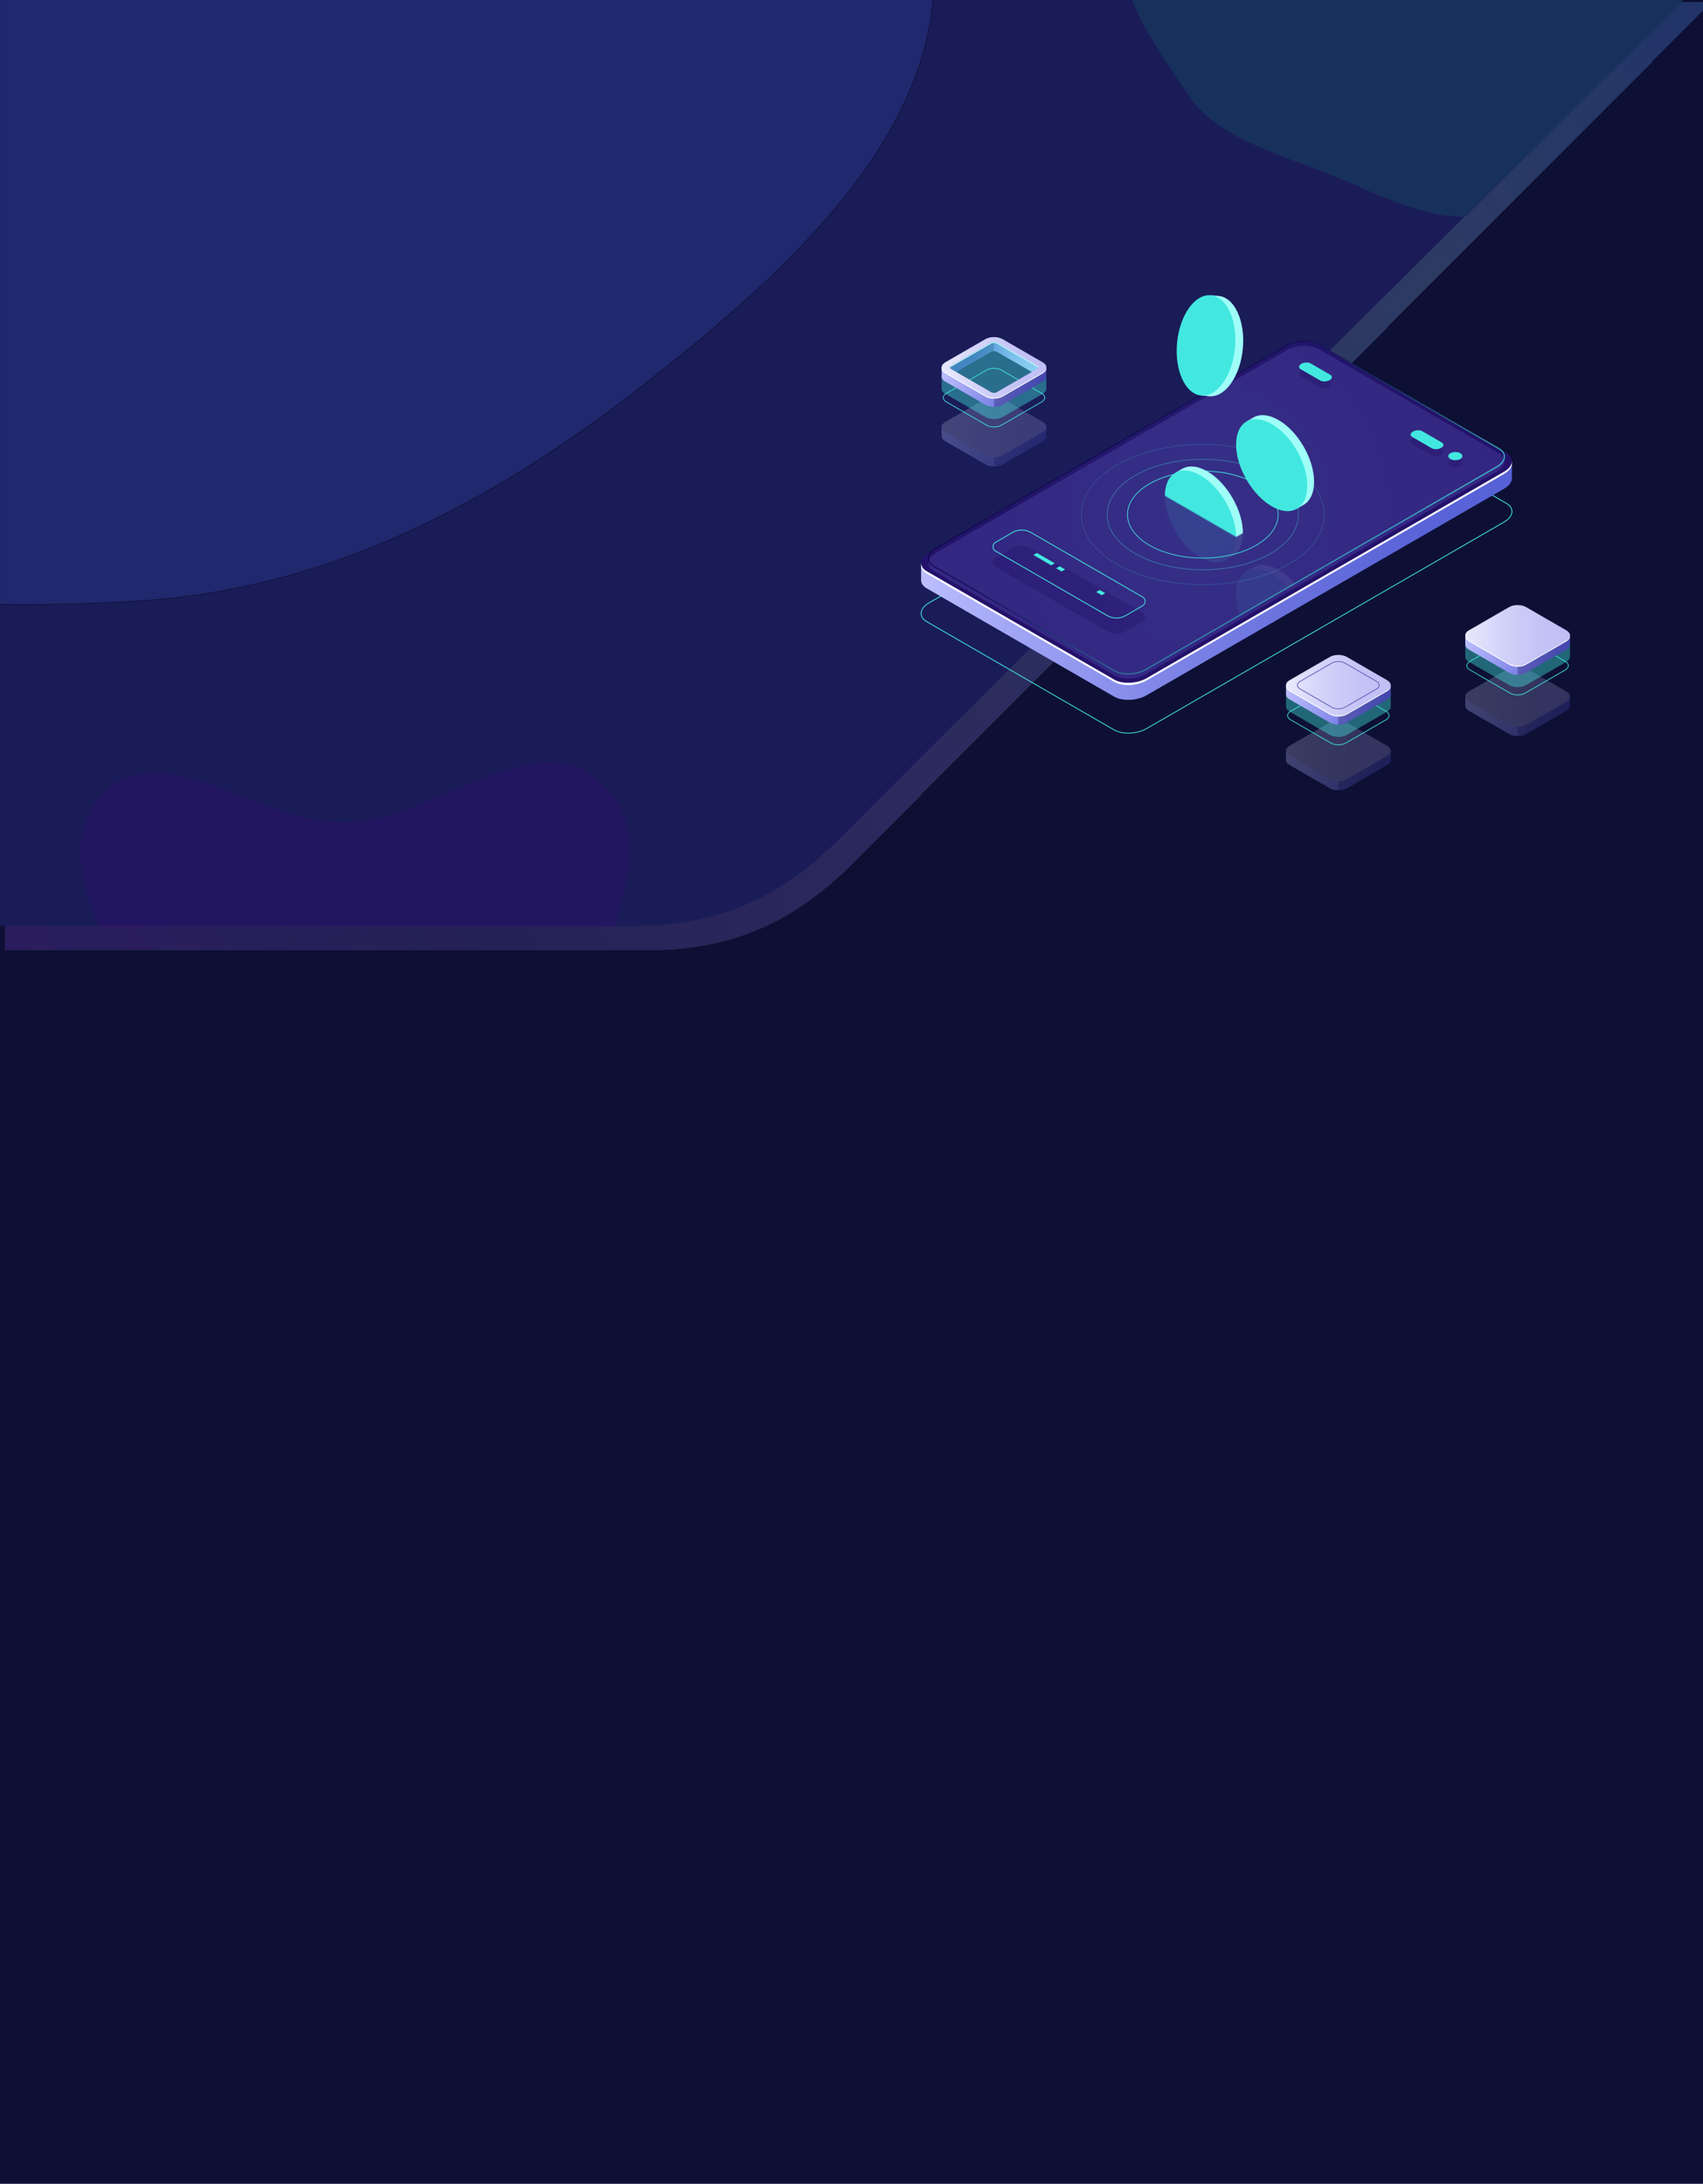 <?xml version="1.0" encoding="UTF-8"?> <svg xmlns="http://www.w3.org/2000/svg" width="1920" height="2462" viewBox="0 0 1920 2462" fill="none"><g clip-path="url(#clip0_98_1826)"><rect width="1920" height="2462" fill="#0D1034"></rect><g filter="url(#filter0_d_98_1826)"><path d="M722.263 1066.6H0V-2.764H1924.86C1637.55 285.705 1047.42 876.1 964.193 961.083C892.755 1034.03 823.126 1066.6 722.263 1066.6Z" fill="url(#paint0_linear_98_1826)" shape-rendering="crispEdges"></path></g><path d="M712.734 1043.88H0V-2.764H1899.46C1615.95 279.575 1033.6 857.424 951.471 940.601C880.975 1011.99 812.266 1043.88 712.734 1043.88Z" fill="#1A1C58"></path><mask id="mask0_98_1826" style="mask-type:alpha" maskUnits="userSpaceOnUse" x="0" y="-2" width="1900" height="1048"><path d="M712.734 1045.22H0V-1.427H1899.46C1615.95 280.912 1033.6 858.761 951.471 941.937C880.975 1013.33 812.266 1045.22 712.734 1045.22Z" fill="#0F0F17"></path></mask><g mask="url(#mask0_98_1826)"><g opacity="0.3" filter="url(#filter1_f_98_1826)"><path fill-rule="evenodd" clip-rule="evenodd" d="M156.361 -759.041C387.911 -766.98 566.834 -615.95 728.774 -484.254C888.094 -354.687 1052.52 -210.704 1053.32 -29.593C1054.13 151.946 895.061 300.413 732.844 428.301C571.418 555.565 383.123 663.585 156.361 677.552C-88.059 692.608 -391.377 672.482 -517.049 505.289C-639.296 342.653 -404.47 158.39 -375.17 -29.593C-352.814 -173.02 -459.82 -321.542 -368.676 -446.624C-254.801 -602.901 -70.755 -751.253 156.361 -759.041Z" fill="#3C61D5" fill-opacity="0.6"></path><path fill-rule="evenodd" clip-rule="evenodd" d="M156.361 -759.041C387.911 -766.98 566.834 -615.95 728.774 -484.254C888.094 -354.687 1052.52 -210.704 1053.32 -29.593C1054.13 151.946 895.061 300.413 732.844 428.301C571.418 555.565 383.123 663.585 156.361 677.552C-88.059 692.608 -391.377 672.482 -517.049 505.289C-639.296 342.653 -404.47 158.39 -375.17 -29.593C-352.814 -173.02 -459.82 -321.542 -368.676 -446.624C-254.801 -602.901 -70.755 -751.253 156.361 -759.041Z" stroke="black"></path></g><g filter="url(#filter2_f_98_1826)"><path fill-rule="evenodd" clip-rule="evenodd" d="M1573.92 -70.873C1678.94 -72.791 1791.24 -163.709 1868.91 -110.274C1946.08 -57.178 1880.56 40.339 1842.08 113.63C1812.26 170.428 1761.91 223.043 1684.54 240.894C1617.06 256.463 1555.9 218.443 1493.1 194.147C1433.49 171.084 1370.46 152.829 1340.23 107.687C1296.2 41.921 1227.69 -47.403 1296.29 -99.816C1365.38 -152.612 1475.66 -69.079 1573.92 -70.873Z" fill="#18305C"></path></g><g filter="url(#filter3_f_98_1826)"><path fill-rule="evenodd" clip-rule="evenodd" d="M388.61 927.142C490.556 924.831 599.56 815.271 674.945 879.662C749.852 943.645 686.254 1061.16 648.903 1149.48C619.958 1217.92 571.082 1281.32 495.984 1302.83C430.485 1321.59 371.123 1275.78 310.168 1246.5C252.307 1218.71 191.122 1196.71 161.785 1142.31C119.046 1063.06 52.548 955.424 119.129 892.264C186.195 828.644 293.235 929.304 388.61 927.142Z" fill="#49008B" fill-opacity="0.2"></path></g></g><g clip-path="url(#clip1_98_1826)"><path d="M1271.99 827C1265.93 827 1260.15 825.783 1255.85 823.279L1044.56 701.226C1040.32 698.769 1038 695.371 1038 691.627C1038 687.15 1041.35 682.626 1047.2 679.25L1450.14 446.488C1461.09 440.15 1477.75 439.484 1487.25 444.972L1698.51 567.025C1702.76 569.483 1705.08 572.881 1705.08 576.624C1705.08 581.102 1701.73 585.626 1695.88 589.002L1292.94 821.764C1286.95 825.231 1279.26 827 1271.96 827H1271.99ZM1256.29 822.499C1265.54 827.849 1281.79 827.16 1292.48 820.983L1695.42 588.198C1700.97 584.983 1704.16 580.758 1704.16 576.624C1704.16 573.226 1701.98 570.103 1698.06 567.829L1486.79 445.776C1477.54 440.425 1461.29 441.114 1450.6 447.292L1047.66 680.054C1042.11 683.269 1038.92 687.494 1038.92 691.627C1038.92 695.026 1041.1 698.149 1045.02 700.423L1256.29 822.476V822.499Z" fill="#42E8E0"></path><path d="M1704.64 520.225L1674.3 525.461L1487.04 417.278C1477.65 411.858 1461.25 412.524 1450.39 418.793L1092.11 625.767L1038.46 634.999V654.036C1038.44 657.503 1040.5 660.81 1044.77 663.29L1256.04 785.343C1265.42 790.763 1281.83 790.097 1292.69 783.828L1695.62 551.043C1701.45 547.667 1704.48 543.373 1704.57 539.262H1704.6V520.225H1704.64Z" fill="url(#paint1_linear_98_1826)"></path><path d="M1256.06 766.191L1044.79 644.138C1035.41 638.719 1036.58 629.235 1047.43 622.965L1450.37 390.18C1461.22 383.911 1477.63 383.222 1487.02 388.665L1698.28 510.718C1707.67 516.137 1706.5 525.622 1695.65 531.891L1292.73 764.676C1281.88 770.945 1265.47 771.634 1256.08 766.191H1256.06Z" fill="#24126A"></path><path d="M1695.67 531.891L1292.73 764.676C1281.88 770.945 1265.47 771.634 1256.08 766.191L1044.79 644.138C1041.03 641.957 1038.99 639.132 1038.55 636.124C1037.98 640.028 1040 643.84 1044.79 646.618L1256.06 768.671C1265.45 774.091 1281.85 773.425 1292.71 767.156L1695.65 534.371C1702.14 530.628 1705.15 525.713 1704.5 521.212C1703.95 524.979 1700.97 528.814 1695.65 531.891H1695.67Z" fill="white"></path><path opacity="0.51" d="M1256.5 761.461L1052.73 643.725C1043.65 638.466 1044.79 629.303 1055.28 623.241L1450.76 394.819C1461.25 388.757 1477.13 388.091 1486.21 393.349L1689.95 511.085C1699.04 516.344 1697.89 525.507 1687.41 531.569L1291.95 759.991C1281.46 766.053 1265.58 766.719 1256.5 761.461Z" fill="#453C9E"></path><path style="mix-blend-mode:lighten" opacity="0.8" d="M1271.89 760.404C1266 760.404 1260.37 759.21 1256.17 756.799L1052.41 639.04C1048.24 636.629 1045.94 633.276 1045.94 629.579C1045.94 625.17 1049.22 620.738 1054.96 617.408L1450.44 389.009C1461.09 382.855 1477.31 382.189 1486.56 387.54L1690.3 505.276C1694.48 507.687 1696.77 511.039 1696.77 514.737C1696.77 519.146 1693.49 523.578 1687.75 526.908L1292.27 755.306C1286.44 758.659 1278.96 760.381 1271.87 760.381L1271.89 760.404ZM1256.82 755.651C1265.72 760.795 1281.33 760.129 1291.63 754.181L1687.09 525.782C1692.39 522.705 1695.44 518.686 1695.44 514.76C1695.44 511.545 1693.37 508.605 1689.63 506.424L1485.89 388.688C1476.99 383.544 1461.38 384.21 1451.08 390.157L1055.62 618.556C1050.32 621.634 1047.27 625.652 1047.27 629.579C1047.27 632.794 1049.34 635.733 1053.08 637.915L1256.82 755.651Z" fill="url(#paint2_linear_98_1826)"></path><g opacity="0.1"><path style="mix-blend-mode:lighten" opacity="0.5" d="M1256.5 756.202L1052.73 638.466C1043.65 633.207 1044.79 624.045 1055.28 617.982L1450.76 389.56C1461.25 383.498 1477.13 382.832 1486.21 388.091L1689.95 505.827C1699.04 511.085 1697.89 520.248 1687.41 526.31L1291.95 754.732C1281.46 760.795 1265.58 761.461 1256.5 756.202Z" fill="url(#paint3_radial_98_1826)"></path><mask id="mask1_98_1826" style="mask-type:luminance" maskUnits="userSpaceOnUse" x="1046" y="384" width="651" height="376"><path d="M1256.5 756.202L1052.73 638.466C1043.65 633.207 1044.79 624.045 1055.28 617.982L1450.76 389.56C1461.25 383.498 1477.13 382.832 1486.21 388.091L1689.95 505.827C1699.04 511.085 1697.89 520.248 1687.41 526.31L1291.95 754.732C1281.46 760.795 1265.58 761.461 1256.5 756.202Z" fill="white"></path></mask><g mask="url(#mask1_98_1826)"><path d="M1481.53 711.996C1481.53 686.392 1463.56 655.253 1441.4 642.439C1430.29 636.032 1420.24 635.435 1412.98 639.66L1405.39 644.092L1407.59 644.299C1403.6 649.19 1401.26 656.424 1401.26 665.632C1401.26 691.237 1419.23 722.376 1441.4 735.19C1449.01 739.599 1456.13 741.252 1462.19 740.495L1462.03 742.538L1469.74 738.038L1469.83 737.992L1470.15 737.808C1477.2 733.514 1481.56 724.627 1481.56 712.019L1481.53 711.996Z" fill="#9FFFF8"></path><path d="M1462.09 742.498C1477.76 733.443 1477.77 704.082 1462.09 676.92C1446.42 649.758 1421.01 635.08 1405.34 644.135C1389.66 653.191 1389.66 682.551 1405.33 709.713C1421 736.875 1446.41 751.553 1462.09 742.498Z" fill="#42E8E0"></path></g></g><path opacity="0.4" d="M1646.44 525.392C1643.32 527.183 1638.3 527.183 1635.18 525.392C1632.05 523.601 1632.05 520.684 1635.18 518.893C1638.3 517.102 1643.32 517.102 1646.44 518.893C1649.56 520.684 1649.56 523.601 1646.44 525.392Z" fill="#24126A"></path><path opacity="0.4" d="M1603.46 494.046L1625.51 506.791C1628.2 508.353 1627.88 511.062 1624.76 512.854C1621.64 514.645 1616.93 514.851 1614.25 513.29L1592.19 500.545C1589.51 498.983 1589.83 496.274 1592.95 494.482C1596.07 492.691 1600.77 492.485 1603.46 494.046Z" fill="#24126A"></path><path opacity="0.4" d="M1477.7 417.645L1499.75 430.39C1502.44 431.952 1502.12 434.662 1499 436.453C1495.88 438.244 1491.17 438.451 1488.49 436.889L1466.43 424.144C1463.75 422.583 1464.07 419.873 1467.19 418.082C1470.31 416.29 1475.02 416.084 1477.7 417.645Z" fill="#24126A"></path><path d="M1646.44 517.469C1643.32 519.26 1638.3 519.26 1635.18 517.469C1632.05 515.678 1632.05 512.762 1635.18 510.971C1638.3 509.179 1643.32 509.179 1646.44 510.971C1649.56 512.762 1649.56 515.678 1646.44 517.469Z" fill="#42E8E0"></path><path d="M1603.46 486.124L1625.51 498.869C1628.2 500.43 1627.88 503.14 1624.76 504.931C1621.64 506.722 1616.93 506.929 1614.25 505.367L1592.19 492.622C1589.51 491.061 1589.83 488.351 1592.95 486.56C1596.07 484.769 1600.77 484.562 1603.46 486.124Z" fill="#42E8E0"></path><path d="M1477.7 409.746L1499.75 422.491C1502.44 424.052 1502.12 426.762 1499 428.553C1495.88 430.344 1491.17 430.551 1488.49 428.989L1466.43 416.244C1463.75 414.683 1464.07 411.973 1467.19 410.182C1470.31 408.391 1475.02 408.184 1477.7 409.746Z" fill="#42E8E0"></path><g opacity="0.3"><path d="M1770 795.539V785.251L1767.15 783.667C1766.35 788.535 1760.64 791.727 1755.86 792.393L1723.34 811.43L1709.14 816.551L1663.84 793.151L1664.89 792.554C1661.02 790.74 1658.93 786.606 1656.84 782.817L1653.79 784.631L1651.97 785.136V795.7C1651.97 797.721 1653.3 799.741 1655.97 801.257L1701.36 827.482C1706.68 830.559 1715.31 830.559 1720.64 827.482L1766.03 801.257C1768.65 799.741 1769.98 797.767 1770.02 795.792C1770.02 795.7 1770.02 795.608 1770.02 795.516L1770 795.539Z" fill="url(#paint4_linear_98_1826)"></path><path opacity="0.3" d="M1755.86 792.37L1723.35 811.407L1711 815.862V829.778C1714.49 829.778 1717.97 829.02 1720.64 827.482L1766.03 801.257C1768.65 799.742 1769.98 797.767 1770.02 795.792C1770.02 795.7 1770.02 795.608 1770.02 795.516V785.228L1767.43 783.782H1767.15C1766.26 788.558 1760.61 791.704 1755.89 792.37H1755.86Z" fill="#0F054C"></path><path d="M1701.34 817.033L1655.94 790.809C1650.62 787.731 1650.62 782.748 1655.94 779.671L1701.34 753.446C1706.66 750.369 1715.29 750.369 1720.61 753.446L1766.01 779.671C1771.33 782.748 1771.33 787.731 1766.01 790.809L1720.61 817.033C1715.29 820.11 1706.66 820.11 1701.34 817.033Z" fill="url(#paint5_linear_98_1826)"></path><g opacity="0.3"><path d="M1701.34 817.033L1655.94 790.809C1650.62 787.731 1650.62 782.748 1655.94 779.671L1701.34 753.446C1706.66 750.369 1715.29 750.369 1720.61 753.446L1766.01 779.671C1771.33 782.748 1771.33 787.731 1766.01 790.809L1720.61 817.033C1715.29 820.11 1706.66 820.11 1701.34 817.033Z" fill="#0F054C"></path></g></g><path d="M1710.98 783.874C1707.88 783.874 1704.78 783.185 1702.42 781.83L1657.02 755.605C1654.66 754.25 1653.37 752.413 1653.37 750.438C1653.37 748.463 1654.68 746.626 1657.02 745.271L1702.42 719.046C1707.14 716.337 1714.81 716.314 1719.54 719.046L1764.93 745.271C1767.29 746.626 1768.58 748.463 1768.58 750.438C1768.58 752.413 1767.27 754.25 1764.93 755.605L1719.54 781.83C1717.17 783.185 1714.07 783.874 1710.98 783.874ZM1710.98 717.783C1708.02 717.783 1705.05 718.426 1702.81 719.735L1657.41 745.96C1655.3 747.177 1654.15 748.762 1654.15 750.438C1654.15 752.114 1655.3 753.699 1657.41 754.916L1702.81 781.141C1707.3 783.736 1714.62 783.736 1719.12 781.141L1764.52 754.916C1766.63 753.699 1767.77 752.114 1767.77 750.438C1767.77 748.762 1766.63 747.177 1764.52 745.96L1719.12 719.735C1716.87 718.426 1713.91 717.783 1710.95 717.783H1710.98Z" fill="#42E8E0"></path><path opacity="0.4" d="M1770 740.38V724.833L1767.15 723.249C1766.35 728.117 1760.64 731.309 1755.86 731.975L1723.34 751.012L1709.14 756.133L1663.84 732.733L1664.89 732.136C1661.02 730.322 1658.93 726.188 1656.84 722.399L1653.79 724.213L1651.97 724.718V740.541C1651.97 742.561 1653.3 744.582 1655.97 746.098L1701.36 772.323C1706.68 775.4 1715.31 775.4 1720.64 772.323L1766.03 746.098C1768.65 744.582 1769.98 742.607 1770.02 740.632C1770.02 740.541 1770.02 740.449 1770.02 740.357L1770 740.38Z" fill="#42E8E0"></path><path d="M1770 726.556V716.268L1767.15 714.683C1766.35 719.552 1760.64 722.744 1755.86 723.41L1723.34 742.447L1709.14 747.568L1663.84 724.167L1664.89 723.57C1661.02 721.756 1658.93 717.623 1656.84 713.834L1653.79 715.648L1651.97 716.153V726.716C1651.97 728.737 1653.3 730.758 1655.97 732.274L1701.36 758.498C1706.68 761.576 1715.31 761.576 1720.64 758.498L1766.03 732.274C1768.65 730.758 1769.98 728.783 1770.02 726.808C1770.02 726.716 1770.02 726.625 1770.02 726.533L1770 726.556Z" fill="url(#paint6_linear_98_1826)"></path><path opacity="0.3" d="M1755.86 723.387L1723.35 742.424L1711 746.879V760.795C1714.49 760.795 1717.97 760.037 1720.64 758.498L1766.03 732.274C1768.65 730.758 1769.98 728.783 1770.02 726.808C1770.02 726.716 1770.02 726.625 1770.02 726.533V716.245L1767.43 714.798H1767.15C1766.26 719.575 1760.61 722.721 1755.89 723.387H1755.86Z" fill="#0F054C"></path><path d="M1701.34 748.05L1655.94 721.825C1650.62 718.748 1650.62 713.765 1655.94 710.688L1701.34 684.463C1706.66 681.386 1715.29 681.386 1720.61 684.463L1766.01 710.688C1771.33 713.765 1771.33 718.748 1766.01 721.825L1720.61 748.05C1715.29 751.127 1706.66 751.127 1701.34 748.05Z" fill="url(#paint7_linear_98_1826)"></path><path d="M1766.01 721.825L1720.61 748.05C1715.29 751.127 1706.66 751.127 1701.34 748.05L1655.94 721.825C1653.56 720.447 1652.25 718.702 1652 716.888C1651.68 719.115 1653.01 721.389 1655.94 723.088L1701.34 749.313C1706.66 752.39 1715.29 752.39 1720.61 749.313L1766.01 723.088C1768.94 721.389 1770.25 719.092 1769.95 716.888C1769.7 718.679 1768.39 720.447 1766.01 721.825Z" fill="white"></path><g opacity="0.3"><path d="M1567.89 856.738V846.45L1565.04 844.866C1564.24 849.734 1558.53 852.926 1553.75 853.592L1521.23 872.629L1507.03 877.75L1461.73 854.35L1462.78 853.753C1458.91 851.938 1456.82 847.805 1454.73 844.016L1451.68 845.83L1449.86 846.335V856.899C1449.86 858.92 1451.19 860.94 1453.86 862.456L1499.25 888.681C1504.57 891.758 1513.2 891.758 1518.53 888.681L1563.92 862.456C1566.54 860.94 1567.87 858.965 1567.91 856.991C1567.91 856.899 1567.91 856.807 1567.91 856.715L1567.89 856.738Z" fill="url(#paint8_linear_98_1826)"></path><path opacity="0.3" d="M1553.75 853.569L1521.23 872.606L1508.89 877.061V890.977C1512.38 890.977 1515.86 890.219 1518.53 888.681L1563.92 862.456C1566.54 860.94 1567.87 858.965 1567.91 856.991C1567.91 856.899 1567.91 856.807 1567.91 856.715V846.427L1565.32 844.98H1565.04C1564.15 849.757 1558.5 852.903 1553.78 853.569H1553.75Z" fill="#0F054C"></path><path d="M1499.23 878.232L1453.83 852.007C1448.51 848.93 1448.51 843.947 1453.83 840.87L1499.23 814.645C1504.55 811.568 1513.18 811.568 1518.5 814.645L1563.9 840.87C1569.22 843.947 1569.22 848.93 1563.9 852.007L1518.5 878.232C1513.18 881.309 1504.55 881.309 1499.23 878.232Z" fill="url(#paint9_linear_98_1826)"></path><g opacity="0.3"><path d="M1499.23 878.232L1453.83 852.007C1448.51 848.93 1448.51 843.947 1453.83 840.87L1499.23 814.645C1504.55 811.568 1513.18 811.568 1518.5 814.645L1563.9 840.87C1569.22 843.947 1569.22 848.93 1563.9 852.007L1518.5 878.232C1513.18 881.309 1504.55 881.309 1499.23 878.232Z" fill="#0F054C"></path></g></g><path d="M1508.86 840.089C1505.77 840.089 1502.67 839.4 1500.3 838.045L1454.91 811.821C1452.55 810.466 1451.26 808.629 1451.26 806.654C1451.26 804.679 1452.57 802.842 1454.91 801.487L1500.3 775.262C1505.03 772.529 1512.7 772.529 1517.42 775.262L1562.82 801.487C1565.18 802.842 1566.47 804.679 1566.47 806.654C1566.47 808.629 1565.16 810.466 1562.82 811.821L1517.42 838.045C1515.06 839.4 1511.96 840.089 1508.86 840.089ZM1500.72 837.356C1505.22 839.951 1512.54 839.951 1517.03 837.356L1562.43 811.132C1564.54 809.914 1565.69 808.33 1565.69 806.654C1565.69 804.977 1564.54 803.393 1562.43 802.176L1517.03 775.951C1512.54 773.356 1505.22 773.356 1500.72 775.951L1455.33 802.176C1453.24 803.393 1452.07 804.977 1452.07 806.654C1452.07 808.33 1453.21 809.914 1455.33 811.132L1500.72 837.356Z" fill="#42E8E0"></path><path opacity="0.4" d="M1567.89 796.572V781.026L1565.04 779.441C1564.24 784.31 1558.53 787.502 1553.75 788.168L1521.23 807.205L1507.03 812.326L1461.73 788.925L1462.78 788.328C1458.91 786.514 1456.82 782.381 1454.73 778.592L1451.68 780.406L1449.86 780.911V796.733C1449.86 798.754 1451.19 800.775 1453.86 802.29L1499.25 828.515C1504.57 831.592 1513.2 831.592 1518.53 828.515L1563.92 802.29C1566.54 800.775 1567.87 798.8 1567.91 796.825C1567.91 796.733 1567.91 796.641 1567.91 796.549L1567.89 796.572Z" fill="#42E8E0"></path><path d="M1567.89 782.748V772.46L1565.04 770.876C1564.24 775.744 1558.53 778.936 1553.75 779.602L1521.23 798.639L1507.03 803.76L1461.73 780.36L1462.78 779.763C1458.91 777.949 1456.82 773.815 1454.73 770.026L1451.68 771.84L1449.86 772.346V782.909C1449.86 784.93 1451.19 786.951 1453.86 788.466L1499.25 814.691C1504.57 817.768 1513.2 817.768 1518.53 814.691L1563.92 788.466C1566.54 786.951 1567.87 784.976 1567.91 783.001C1567.91 782.909 1567.91 782.817 1567.91 782.725L1567.89 782.748Z" fill="url(#paint10_linear_98_1826)"></path><path opacity="0.3" d="M1553.75 779.602L1521.23 798.639L1508.89 803.094V817.01C1512.38 817.01 1515.86 816.253 1518.53 814.714L1563.92 788.489C1566.54 786.974 1567.87 784.999 1567.91 783.024C1567.91 782.932 1567.91 782.84 1567.91 782.748V772.46L1565.32 771.014H1565.04C1564.15 775.79 1558.5 778.936 1553.78 779.602H1553.75Z" fill="#0F054C"></path><path d="M1499.23 804.242L1453.83 778.018C1448.51 774.941 1448.51 769.957 1453.83 766.88L1499.23 740.655C1504.55 737.578 1513.18 737.578 1518.5 740.655L1563.9 766.88C1569.22 769.957 1569.22 774.941 1563.9 778.018L1518.5 804.242C1513.18 807.32 1504.55 807.32 1499.23 804.242Z" fill="url(#paint11_linear_98_1826)"></path><path d="M1508.86 799.489C1506.06 799.489 1503.27 798.869 1501.13 797.652L1465.68 777.168C1463.54 775.928 1462.37 774.275 1462.37 772.46C1462.37 770.646 1463.54 768.993 1465.68 767.776L1501.13 747.292C1505.4 744.835 1512.33 744.835 1516.6 747.292L1552.05 767.776C1554.19 769.016 1555.36 770.669 1555.36 772.483C1555.36 774.275 1554.19 775.951 1552.05 777.168L1516.6 797.652C1514.46 798.892 1511.66 799.489 1508.86 799.489ZM1501.54 796.963C1505.58 799.305 1512.17 799.305 1516.21 796.963L1551.66 776.479C1553.55 775.4 1554.58 773.976 1554.58 772.483C1554.58 770.991 1553.55 769.567 1551.66 768.465L1516.21 747.981C1512.17 745.639 1505.58 745.639 1501.54 747.981L1466.09 768.465C1464.21 769.544 1463.17 770.968 1463.17 772.46C1463.17 773.953 1464.21 775.377 1466.09 776.456L1501.54 796.94V796.963Z" fill="#5351AF"></path><path d="M1563.9 778.018L1518.5 804.242C1513.18 807.32 1504.55 807.32 1499.23 804.242L1453.83 778.018C1451.45 776.64 1450.14 774.895 1449.89 773.08C1449.56 775.308 1450.9 777.581 1453.83 779.281L1499.23 805.505C1504.55 808.583 1513.18 808.583 1518.5 805.505L1563.9 779.281C1566.83 777.581 1568.14 775.285 1567.84 773.08C1567.59 774.872 1566.28 776.64 1563.9 778.018Z" fill="white"></path><g opacity="0.3"><path d="M1179.66 491.635V481.347L1176.82 479.763C1176.01 484.631 1170.3 487.823 1165.53 488.489L1133.01 507.526L1118.8 512.647L1073.5 489.247L1074.56 488.65C1070.68 486.836 1068.59 482.702 1066.5 478.913L1063.45 480.727L1061.64 481.232V491.796C1061.64 493.817 1062.97 495.837 1065.63 497.353L1111.02 523.578C1116.35 526.655 1124.98 526.655 1130.3 523.578L1175.69 497.353C1178.31 495.837 1179.64 493.862 1179.69 491.888C1179.69 491.796 1179.69 491.704 1179.69 491.612L1179.66 491.635Z" fill="url(#paint12_linear_98_1826)"></path><path opacity="0.3" d="M1165.53 488.489L1133.01 507.526L1120.66 511.981V525.897C1124.15 525.897 1127.64 525.139 1130.3 523.601L1175.69 497.376C1178.31 495.86 1179.64 493.885 1179.69 491.911C1179.69 491.819 1179.69 491.727 1179.69 491.635V481.347L1177.09 479.9H1176.82C1175.92 484.677 1170.28 487.823 1165.55 488.489H1165.53Z" fill="#0F054C"></path><path d="M1111.02 513.152L1065.63 486.927C1060.31 483.85 1060.31 478.867 1065.63 475.79L1111.02 449.565C1116.35 446.488 1124.98 446.488 1130.3 449.565L1175.69 475.79C1181.02 478.867 1181.02 483.85 1175.69 486.927L1130.3 513.152C1124.98 516.229 1116.35 516.229 1111.02 513.152Z" fill="url(#paint13_linear_98_1826)"></path><g opacity="0.3"><path d="M1111.02 513.152L1065.63 486.927C1060.31 483.85 1060.31 478.867 1065.63 475.79L1111.02 449.565C1116.35 446.488 1124.98 446.488 1130.3 449.565L1175.69 475.79C1181.02 478.867 1181.02 483.85 1175.69 486.927L1130.3 513.152C1124.98 516.229 1116.35 516.229 1111.02 513.152Z" fill="#0F054C"></path></g></g><path d="M1120.66 481.715C1117.56 481.715 1114.47 481.026 1112.1 479.671L1066.71 453.446C1064.35 452.091 1063.06 450.254 1063.06 448.279C1063.06 446.304 1064.37 444.467 1066.71 443.112L1112.1 416.887C1116.83 414.155 1124.49 414.155 1129.22 416.887L1174.61 443.112C1176.98 444.467 1178.26 446.304 1178.26 448.279C1178.26 450.254 1176.96 452.091 1174.61 453.446L1129.22 479.671C1126.86 481.026 1123.76 481.715 1120.66 481.715ZM1120.66 415.624C1117.7 415.624 1114.76 416.267 1112.49 417.576L1067.1 443.801C1064.99 445.018 1063.84 446.603 1063.84 448.279C1063.84 449.955 1064.99 451.54 1067.1 452.757L1112.49 478.982C1116.99 481.577 1124.31 481.577 1128.81 478.982L1174.2 452.757C1176.31 451.54 1177.46 449.955 1177.46 448.279C1177.46 446.603 1176.31 445.018 1174.2 443.801L1128.81 417.576C1126.56 416.267 1123.6 415.624 1120.64 415.624H1120.66Z" fill="#42E8E0"></path><path opacity="0.4" d="M1179.66 438.221V422.674L1176.82 421.09C1176.01 425.958 1170.3 429.15 1165.53 429.816L1133.01 448.853L1118.8 453.974L1073.5 430.574L1074.56 429.977C1070.68 428.163 1068.59 424.029 1066.5 420.24L1063.45 422.054L1061.64 422.56V438.382C1061.64 440.403 1062.97 442.423 1065.63 443.939L1111.02 470.164C1116.35 473.241 1124.98 473.241 1130.3 470.164L1175.69 443.939C1178.31 442.423 1179.64 440.448 1179.69 438.474C1179.69 438.382 1179.69 438.29 1179.69 438.198L1179.66 438.221Z" fill="#42E8E0"></path><path d="M1179.66 424.397V414.109L1176.82 412.524C1176.01 417.393 1170.3 420.585 1165.53 421.251L1133.01 440.288L1118.8 445.409L1073.5 422.008L1074.56 421.411C1070.68 419.597 1068.59 415.464 1066.5 411.675L1063.45 413.489L1061.64 413.994V424.557C1061.64 426.578 1062.97 428.599 1065.63 430.115L1111.02 456.339C1116.35 459.417 1124.98 459.417 1130.3 456.339L1175.69 430.115C1178.31 428.599 1179.64 426.624 1179.69 424.649C1179.69 424.557 1179.69 424.466 1179.69 424.374L1179.66 424.397Z" fill="url(#paint14_linear_98_1826)"></path><path opacity="0.3" d="M1165.53 421.228L1133.01 440.265L1120.66 444.72V458.636C1124.15 458.636 1127.64 457.878 1130.3 456.339L1175.69 430.115C1178.31 428.599 1179.64 426.624 1179.69 424.649C1179.69 424.557 1179.69 424.466 1179.69 424.374V414.086L1177.09 412.639H1176.82C1175.92 417.416 1170.28 420.562 1165.55 421.228H1165.53Z" fill="#0F054C"></path><path d="M1074.56 421.388L1117.56 396.541C1119.26 395.554 1122.04 395.554 1123.74 396.541L1166.01 420.952L1165.55 421.228C1170.32 420.562 1176.04 417.37 1176.84 412.501L1129.41 386.093L1115.61 382.442L1104.37 389.055L1066.5 411.652C1068.59 415.418 1070.68 419.574 1074.56 421.388Z" fill="url(#paint15_linear_98_1826)"></path><path opacity="0.3" d="M1120.66 383.797L1115.61 382.465L1104.37 389.078L1066.5 411.675C1068.59 415.441 1070.68 419.597 1074.56 421.411L1117.56 396.564C1118.41 396.082 1119.54 395.83 1120.66 395.83V383.819V383.797Z" fill="#0F054C"></path><path d="M1111.02 445.891L1065.63 419.666C1060.31 416.589 1060.31 411.606 1065.63 408.529L1111.02 382.304C1116.35 379.227 1124.98 379.227 1130.3 382.304L1175.69 408.529C1181.02 411.606 1181.02 416.589 1175.69 419.666L1130.3 445.891C1124.98 448.968 1116.35 448.968 1111.02 445.891ZM1123.74 386.093C1122.04 385.105 1119.26 385.105 1117.56 386.093L1072.17 412.318C1070.47 413.305 1070.47 414.89 1072.17 415.877L1117.56 442.102C1119.26 443.089 1122.04 443.089 1123.74 442.102L1169.13 415.877C1170.83 414.89 1170.83 413.305 1169.13 412.318L1123.74 386.093Z" fill="url(#paint16_linear_98_1826)"></path><path d="M1169.13 412.318L1123.74 386.093C1122.04 385.105 1119.26 385.105 1117.56 386.093L1072.17 412.318C1071.05 412.984 1070.66 413.902 1071.05 414.752C1071.23 414.338 1071.62 413.948 1072.17 413.604L1117.56 387.379C1119.26 386.391 1122.04 386.391 1123.74 387.379L1169.13 413.604C1169.7 413.925 1170.07 414.338 1170.25 414.752C1170.64 413.902 1170.25 412.984 1169.13 412.318Z" fill="white"></path><path d="M1175.69 419.666L1130.3 445.891C1124.98 448.968 1116.35 448.968 1111.02 445.891L1065.63 419.666C1063.24 418.288 1061.94 416.543 1061.68 414.729C1061.36 416.956 1062.69 419.23 1065.63 420.929L1111.02 447.154C1116.35 450.231 1124.98 450.231 1130.3 447.154L1175.69 420.929C1178.63 419.23 1179.94 416.933 1179.64 414.729C1179.39 416.52 1178.08 418.288 1175.69 419.666Z" fill="white"></path><path d="M1112.29 445.156L1066.89 418.931C1062.28 416.267 1062.28 411.927 1066.89 409.263L1112.29 383.039C1116.9 380.375 1124.4 380.375 1128.99 383.039L1174.38 409.263C1179 411.927 1179 416.267 1174.38 418.908L1128.99 445.133C1124.38 447.797 1116.88 447.797 1112.29 445.133V445.156ZM1125 385.358C1122.59 383.957 1118.67 383.957 1116.26 385.358L1070.86 411.583C1068.45 412.984 1068.45 415.234 1070.86 416.635L1116.26 442.86C1118.67 444.26 1122.59 444.26 1125 442.86L1170.39 416.635C1172.8 415.234 1172.8 412.984 1170.39 411.583L1125 385.358Z" fill="url(#paint17_linear_98_1826)"></path><path opacity="0.4" d="M1123.74 386.093C1122.04 385.105 1119.26 385.105 1117.56 386.093L1072.17 412.318C1070.47 413.305 1070.47 414.89 1072.17 415.877L1117.56 442.102C1119.26 443.089 1122.04 443.089 1123.74 442.102L1169.13 415.877C1170.83 414.89 1170.83 413.305 1169.13 412.318L1123.74 386.093Z" fill="#42E8E0"></path><path d="M1481.53 543.074C1481.53 517.469 1463.56 486.33 1441.4 473.516C1430.29 467.11 1420.24 466.512 1412.98 470.738L1405.39 475.17L1407.59 475.377C1403.6 480.268 1401.26 487.501 1401.26 496.71C1401.26 522.315 1419.23 553.454 1441.4 566.268C1449.01 570.677 1456.13 572.33 1462.19 571.572L1462.03 573.616L1469.74 569.115L1469.83 569.069L1470.15 568.885C1477.2 564.591 1481.56 555.704 1481.56 543.097L1481.53 543.074Z" fill="#9FFFF8"></path><path d="M1462.11 573.564C1477.79 564.509 1477.79 535.149 1462.12 507.987C1446.44 480.825 1421.03 466.146 1405.36 475.202C1389.69 484.257 1389.68 513.617 1405.36 540.779C1421.03 567.941 1446.44 582.62 1462.11 573.564Z" fill="#42E8E0"></path><path d="M1387.79 432.388C1402.63 411.537 1406.08 375.736 1395.45 352.451C1390.13 340.785 1382.3 334.447 1373.93 333.666L1365.18 332.863L1366.86 334.309C1360.75 335.986 1354.67 340.51 1349.32 347.996C1334.48 368.847 1331.03 404.648 1341.66 427.933C1345.31 435.948 1350.15 441.436 1355.52 444.329L1354.21 445.891L1363.09 446.695H1363.21L1363.58 446.741C1371.79 447.338 1380.51 442.63 1387.81 432.365L1387.79 432.388Z" fill="#9FFFF8"></path><path d="M1392.32 392.558C1395.32 361.338 1383.14 334.624 1365.13 332.891C1347.11 331.159 1330.08 355.063 1327.08 386.283C1324.08 417.504 1336.25 444.217 1354.27 445.95C1372.29 447.683 1389.32 423.778 1392.32 392.558Z" fill="#42E8E0"></path><g opacity="0.1"><path d="M1401.28 600.966C1401.28 575.361 1383.31 544.222 1361.14 531.408C1350.04 525.001 1339.98 524.404 1332.73 528.63L1325.14 533.062L1327.34 533.268C1323.35 538.16 1321.01 545.393 1321.01 554.602C1321.01 580.207 1338.97 611.346 1361.14 624.16C1368.76 628.569 1375.88 630.222 1381.93 629.464L1381.77 631.508L1389.48 627.007L1389.58 626.961L1389.9 626.777C1396.94 622.483 1401.3 613.596 1401.3 600.989L1401.28 600.966Z" fill="#9FFFF8"></path><path d="M1381.86 631.451C1397.53 622.395 1397.54 593.035 1381.86 565.873C1366.19 538.711 1340.78 524.033 1325.11 533.088C1309.43 542.143 1309.43 571.503 1325.1 598.665C1340.78 625.828 1366.19 640.506 1381.86 631.451Z" fill="#42E8E0"></path></g><path opacity="0.4" d="M1356.07 642.76C1328.4 642.76 1300.7 636.675 1279.63 624.504C1259.14 612.655 1247.84 596.901 1247.84 580.115C1247.84 563.328 1259.14 547.575 1279.63 535.726C1321.79 511.361 1390.36 511.384 1432.51 535.726C1453.01 547.575 1464.3 563.328 1464.3 580.115C1464.3 596.901 1453.01 612.678 1432.51 624.504C1411.45 636.675 1383.75 642.76 1356.07 642.76ZM1356.07 518.227C1328.53 518.227 1300.99 524.29 1280.02 536.392C1259.78 548.08 1248.65 563.604 1248.65 580.092C1248.65 596.58 1259.8 612.104 1280.04 623.792C1321.97 648.019 1390.2 648.019 1432.12 623.792C1452.36 612.104 1463.49 596.58 1463.49 580.092C1463.49 563.604 1452.34 548.08 1432.1 536.392C1411.13 524.267 1383.59 518.227 1356.05 518.227H1356.07Z" fill="#42E8E0"></path><path opacity="0.2" d="M1356.07 659.547C1320.94 659.547 1285.8 651.831 1259.07 636.376C1233.09 621.358 1218.77 601.379 1218.77 580.115C1218.77 558.85 1233.09 538.849 1259.07 523.853C1312.56 492.944 1399.58 492.944 1453.08 523.853C1479.05 538.872 1493.37 558.85 1493.37 580.115C1493.37 601.379 1479.05 621.381 1453.08 636.376C1426.34 651.831 1391.21 659.547 1356.07 659.547ZM1356.07 501.441C1321.07 501.441 1286.1 509.133 1259.46 524.519C1233.73 539.377 1219.55 559.126 1219.55 580.092C1219.55 601.081 1233.71 620.807 1259.46 635.665C1312.72 666.436 1399.4 666.436 1452.66 635.665C1478.39 620.807 1492.57 601.058 1492.57 580.092C1492.57 559.126 1478.41 539.377 1452.66 524.519C1426.02 509.133 1391.05 501.441 1356.05 501.441H1356.07Z" fill="#42E8E0"></path><path d="M1356.07 629.533C1334.25 629.533 1312.45 624.734 1295.83 615.135C1279.67 605.788 1270.77 593.342 1270.77 580.092C1270.77 566.842 1279.67 554.395 1295.83 545.049C1329.06 525.851 1383.1 525.851 1416.31 545.049C1432.47 554.395 1441.37 566.842 1441.37 580.092C1441.37 593.342 1432.47 605.788 1416.31 615.135C1399.7 624.734 1377.9 629.533 1356.07 629.533ZM1356.07 531.454C1334.41 531.454 1312.72 536.231 1296.22 545.761C1280.32 554.946 1271.55 567.14 1271.55 580.115C1271.55 593.089 1280.32 605.26 1296.22 614.469C1329.22 633.529 1382.92 633.529 1415.92 614.469C1431.83 605.283 1440.59 593.089 1440.59 580.138C1440.59 567.186 1431.83 554.992 1415.92 545.784C1399.42 536.254 1377.76 531.477 1356.07 531.477V531.454Z" fill="#42E8E0"></path><mask id="mask2_98_1826" style="mask-type:luminance" maskUnits="userSpaceOnUse" x="1293" y="435" width="126" height="171"><path d="M1418.91 590.816L1393.68 605.375L1293.24 547.345V435.741L1418.91 508.33V590.816Z" fill="white"></path></mask><g mask="url(#mask2_98_1826)"><path d="M1401.28 600.966C1401.28 575.361 1383.31 544.222 1361.14 531.408C1350.04 525.001 1339.98 524.404 1332.73 528.63L1325.14 533.062L1327.34 533.268C1323.35 538.16 1321.01 545.393 1321.01 554.602C1321.01 580.207 1338.97 611.346 1361.14 624.16C1368.76 628.569 1375.88 630.222 1381.93 629.464L1381.77 631.508L1389.48 627.007L1389.58 626.961L1389.9 626.777C1396.94 622.483 1401.3 613.596 1401.3 600.989L1401.28 600.966Z" fill="#9FFFF8"></path><path d="M1381.86 631.451C1397.53 622.395 1397.54 593.035 1381.86 565.873C1366.19 538.711 1340.78 524.033 1325.11 533.088C1309.43 542.143 1309.43 571.503 1325.1 598.665C1340.78 625.828 1366.19 640.506 1381.86 631.451Z" fill="#42E8E0"></path></g><path opacity="0.4" d="M1248.28 711.744L1122.25 638.925C1118.53 636.767 1118.53 631.416 1122.25 629.258L1141.48 618.051C1147.9 614.331 1155.84 614.331 1162.27 618.051L1288.3 690.87C1292.02 693.028 1292.02 698.379 1288.3 700.537L1269.07 711.744C1262.65 715.464 1254.71 715.464 1248.28 711.744Z" fill="#24126A"></path><path d="M1185.19 637.318L1165.02 625.675L1169.04 623.356L1189.21 634.999L1185.19 637.318Z" fill="#42E8E0"></path><path d="M1242.06 671.006L1235.87 667.424L1239.88 665.104L1246.08 668.687L1242.06 671.006Z" fill="#42E8E0"></path><path d="M1196.87 644.253L1190.68 640.671L1194.69 638.351L1200.89 641.934L1196.87 644.253Z" fill="#42E8E0"></path><path d="M1258.68 697.254C1255 697.254 1251.33 696.312 1248.05 694.406L1122.02 621.588C1120.13 620.485 1119.01 618.533 1119.01 616.352C1119.01 614.17 1120.13 612.218 1122.02 611.116L1141.25 599.91C1147.81 596.121 1155.93 596.121 1162.5 599.91L1288.53 672.728C1290.41 673.808 1291.54 675.782 1291.54 677.964C1291.54 680.146 1290.41 682.097 1288.53 683.2L1269.3 694.406C1266.02 696.289 1262.35 697.254 1258.68 697.254ZM1151.9 598.004C1148.38 598.004 1144.87 598.899 1141.73 600.713L1122.5 611.92C1120.89 612.838 1119.93 614.515 1119.93 616.352C1119.93 618.189 1120.89 619.865 1122.5 620.784L1248.53 693.602C1254.8 697.231 1262.6 697.231 1268.87 693.602L1288.1 682.396C1289.7 681.477 1290.67 679.824 1290.67 677.964C1290.67 676.104 1289.7 674.451 1288.1 673.532L1162.06 600.713C1158.92 598.899 1155.41 598.004 1151.9 598.004Z" fill="#42E8E0"></path></g></g><defs><filter id="filter0_d_98_1826" x="-5" y="-7.764" width="1944.86" height="1089.37" filterUnits="userSpaceOnUse" color-interpolation-filters="sRGB"><feFlood flood-opacity="0" result="BackgroundImageFix"></feFlood><feColorMatrix in="SourceAlpha" type="matrix" values="0 0 0 0 0 0 0 0 0 0 0 0 0 0 0 0 0 0 127 0" result="hardAlpha"></feColorMatrix><feOffset dx="5" dy="5"></feOffset><feGaussianBlur stdDeviation="5"></feGaussianBlur><feComposite in2="hardAlpha" operator="out"></feComposite><feColorMatrix type="matrix" values="0 0 0 0 0 0 0 0 0 0 0 0 0 0 0 0 0 0 0.25 0"></feColorMatrix><feBlend mode="normal" in2="BackgroundImageFix" result="effect1_dropShadow_98_1826"></feBlend><feBlend mode="normal" in="SourceGraphic" in2="effect1_dropShadow_98_1826" result="shape"></feBlend></filter><filter id="filter1_f_98_1826" x="-732.561" y="-939.841" width="1966.39" height="1801.97" filterUnits="userSpaceOnUse" color-interpolation-filters="sRGB"><feFlood flood-opacity="0" result="BackgroundImageFix"></feFlood><feBlend mode="normal" in="SourceGraphic" in2="BackgroundImageFix" result="shape"></feBlend><feGaussianBlur stdDeviation="90" result="effect1_foregroundBlur_98_1826"></feGaussianBlur></filter><filter id="filter2_f_98_1826" x="1087.2" y="-307.078" width="997.61" height="731.605" filterUnits="userSpaceOnUse" color-interpolation-filters="sRGB"><feFlood flood-opacity="0" result="BackgroundImageFix"></feFlood><feBlend mode="normal" in="SourceGraphic" in2="BackgroundImageFix" result="shape"></feBlend><feGaussianBlur stdDeviation="90" result="effect1_foregroundBlur_98_1826"></feGaussianBlur></filter><filter id="filter3_f_98_1826" x="-89.104" y="679.413" width="978.896" height="807.797" filterUnits="userSpaceOnUse" color-interpolation-filters="sRGB"><feFlood flood-opacity="0" result="BackgroundImageFix"></feFlood><feBlend mode="normal" in="SourceGraphic" in2="BackgroundImageFix" result="shape"></feBlend><feGaussianBlur stdDeviation="90" result="effect1_foregroundBlur_98_1826"></feGaussianBlur></filter><linearGradient id="paint0_linear_98_1826" x1="1924.86" y1="-2.764" x2="-120.781" y2="1007.44" gradientUnits="userSpaceOnUse"><stop stop-color="#213469"></stop><stop offset="0.185" stop-color="#2D3B63"></stop><stop offset="0.508" stop-color="#2C2A5E"></stop><stop offset="0.74" stop-color="#242256"></stop><stop offset="1" stop-color="#332069" stop-opacity="0.78"></stop></linearGradient><linearGradient id="paint1_linear_98_1826" x1="1038.46" y1="601.311" x2="1704.64" y2="601.311" gradientUnits="userSpaceOnUse"><stop stop-color="#BCBEFF"></stop><stop offset="0.15" stop-color="#A2A6F5"></stop><stop offset="0.39" stop-color="#8188E8"></stop><stop offset="0.61" stop-color="#6A72DE"></stop><stop offset="0.82" stop-color="#5B65D8"></stop><stop offset="1" stop-color="#5761D7"></stop></linearGradient><linearGradient id="paint2_linear_98_1826" x1="1464.34" y1="695.623" x2="1278.21" y2="448.81" gradientUnits="userSpaceOnUse"><stop stop-color="#42E8E0"></stop><stop offset="0.11" stop-color="#36B5BF"></stop><stop offset="0.22" stop-color="#2C87A0"></stop><stop offset="0.34" stop-color="#235F86"></stop><stop offset="0.46" stop-color="#1B3E71"></stop><stop offset="0.58" stop-color="#162560"></stop><stop offset="0.71" stop-color="#121355"></stop><stop offset="0.85" stop-color="#0F084E"></stop><stop offset="1" stop-color="#0F054C"></stop></linearGradient><radialGradient id="paint3_radial_98_1826" cx="0" cy="0" r="1" gradientUnits="userSpaceOnUse" gradientTransform="translate(1355.02 578.461) scale(521.421 521.763)"><stop stop-color="#42E8E0"></stop><stop offset="0.11" stop-color="#36B5BF"></stop><stop offset="0.22" stop-color="#2C87A0"></stop><stop offset="0.34" stop-color="#235F86"></stop><stop offset="0.46" stop-color="#1B3E71"></stop><stop offset="0.58" stop-color="#162560"></stop><stop offset="0.71" stop-color="#121355"></stop><stop offset="0.85" stop-color="#0F084E"></stop><stop offset="1" stop-color="#0F054C"></stop></radialGradient><linearGradient id="paint4_linear_98_1826" x1="1663.7" y1="764.79" x2="1757.39" y2="818.84" gradientUnits="userSpaceOnUse"><stop stop-color="#BCBEFF"></stop><stop offset="0.23" stop-color="#AAADF7"></stop><stop offset="0.68" stop-color="#7B82E5"></stop><stop offset="1" stop-color="#5761D7"></stop></linearGradient><linearGradient id="paint5_linear_98_1826" x1="1651.95" y1="785.228" x2="1770" y2="785.228" gradientUnits="userSpaceOnUse"><stop stop-color="#E9E9FD"></stop><stop offset="0.36" stop-color="#D2D2F9"></stop><stop offset="0.71" stop-color="#C4C3F6"></stop><stop offset="1" stop-color="#C0BFF6"></stop></linearGradient><linearGradient id="paint6_linear_98_1826" x1="1663.7" y1="695.807" x2="1757.39" y2="749.857" gradientUnits="userSpaceOnUse"><stop stop-color="#BCBEFF"></stop><stop offset="0.23" stop-color="#AAADF7"></stop><stop offset="0.68" stop-color="#7B82E5"></stop><stop offset="1" stop-color="#5761D7"></stop></linearGradient><linearGradient id="paint7_linear_98_1826" x1="1651.95" y1="716.268" x2="1770" y2="716.268" gradientUnits="userSpaceOnUse"><stop stop-color="#E9E9FD"></stop><stop offset="0.36" stop-color="#D2D2F9"></stop><stop offset="0.71" stop-color="#C4C3F6"></stop><stop offset="1" stop-color="#C0BFF6"></stop></linearGradient><linearGradient id="paint8_linear_98_1826" x1="1461.59" y1="825.989" x2="1555.28" y2="880.039" gradientUnits="userSpaceOnUse"><stop stop-color="#BCBEFF"></stop><stop offset="0.23" stop-color="#AAADF7"></stop><stop offset="0.68" stop-color="#7B82E5"></stop><stop offset="1" stop-color="#5761D7"></stop></linearGradient><linearGradient id="paint9_linear_98_1826" x1="1449.84" y1="846.45" x2="1567.89" y2="846.45" gradientUnits="userSpaceOnUse"><stop stop-color="#E9E9FD"></stop><stop offset="0.36" stop-color="#D2D2F9"></stop><stop offset="0.71" stop-color="#C4C3F6"></stop><stop offset="1" stop-color="#C0BFF6"></stop></linearGradient><linearGradient id="paint10_linear_98_1826" x1="1461.59" y1="752" x2="1555.28" y2="806.049" gradientUnits="userSpaceOnUse"><stop stop-color="#BCBEFF"></stop><stop offset="0.23" stop-color="#AAADF7"></stop><stop offset="0.68" stop-color="#7B82E5"></stop><stop offset="1" stop-color="#5761D7"></stop></linearGradient><linearGradient id="paint11_linear_98_1826" x1="1449.84" y1="772.46" x2="1567.89" y2="772.46" gradientUnits="userSpaceOnUse"><stop stop-color="#E9E9FD"></stop><stop offset="0.36" stop-color="#D2D2F9"></stop><stop offset="0.71" stop-color="#C4C3F6"></stop><stop offset="1" stop-color="#C0BFF6"></stop></linearGradient><linearGradient id="paint12_linear_98_1826" x1="1073.36" y1="460.886" x2="1167.05" y2="514.959" gradientUnits="userSpaceOnUse"><stop stop-color="#BCBEFF"></stop><stop offset="0.23" stop-color="#AAADF7"></stop><stop offset="0.68" stop-color="#7B82E5"></stop><stop offset="1" stop-color="#5761D7"></stop></linearGradient><linearGradient id="paint13_linear_98_1826" x1="1061.64" y1="481.347" x2="1179.66" y2="481.347" gradientUnits="userSpaceOnUse"><stop stop-color="#E9E9FD"></stop><stop offset="0.36" stop-color="#D2D2F9"></stop><stop offset="0.71" stop-color="#C4C3F6"></stop><stop offset="1" stop-color="#C0BFF6"></stop></linearGradient><linearGradient id="paint14_linear_98_1826" x1="1073.36" y1="393.648" x2="1167.05" y2="447.698" gradientUnits="userSpaceOnUse"><stop stop-color="#BCBEFF"></stop><stop offset="0.23" stop-color="#AAADF7"></stop><stop offset="0.68" stop-color="#7B82E5"></stop><stop offset="1" stop-color="#5761D7"></stop></linearGradient><linearGradient id="paint15_linear_98_1826" x1="1078.99" y1="389.997" x2="1162.55" y2="438.197" gradientUnits="userSpaceOnUse"><stop offset="0.24" stop-color="#5761D7"></stop><stop offset="0.39" stop-color="#7A81E5"></stop><stop offset="0.55" stop-color="#979BF0"></stop><stop offset="0.7" stop-color="#ABAEF8"></stop><stop offset="0.85" stop-color="#B7BAFD"></stop><stop offset="1" stop-color="#BCBEFF"></stop></linearGradient><linearGradient id="paint16_linear_98_1826" x1="1061.64" y1="414.086" x2="1179.66" y2="414.086" gradientUnits="userSpaceOnUse"><stop stop-color="#E9E9FD"></stop><stop offset="0.36" stop-color="#D2D2F9"></stop><stop offset="0.71" stop-color="#C4C3F6"></stop><stop offset="1" stop-color="#C0BFF6"></stop></linearGradient><linearGradient id="paint17_linear_98_1826" x1="1063.45" y1="414.086" x2="1177.85" y2="414.086" gradientUnits="userSpaceOnUse"><stop stop-color="#E9E9FD"></stop><stop offset="0.36" stop-color="#D2D2F9"></stop><stop offset="0.71" stop-color="#C4C3F6"></stop><stop offset="1" stop-color="#C0BFF6"></stop></linearGradient><clipPath id="clip0_98_1826"><rect width="1920" height="2462" fill="white"></rect></clipPath><clipPath id="clip1_98_1826"><rect width="732" height="622" fill="white" transform="translate(1038 269)"></rect></clipPath></defs></svg> 